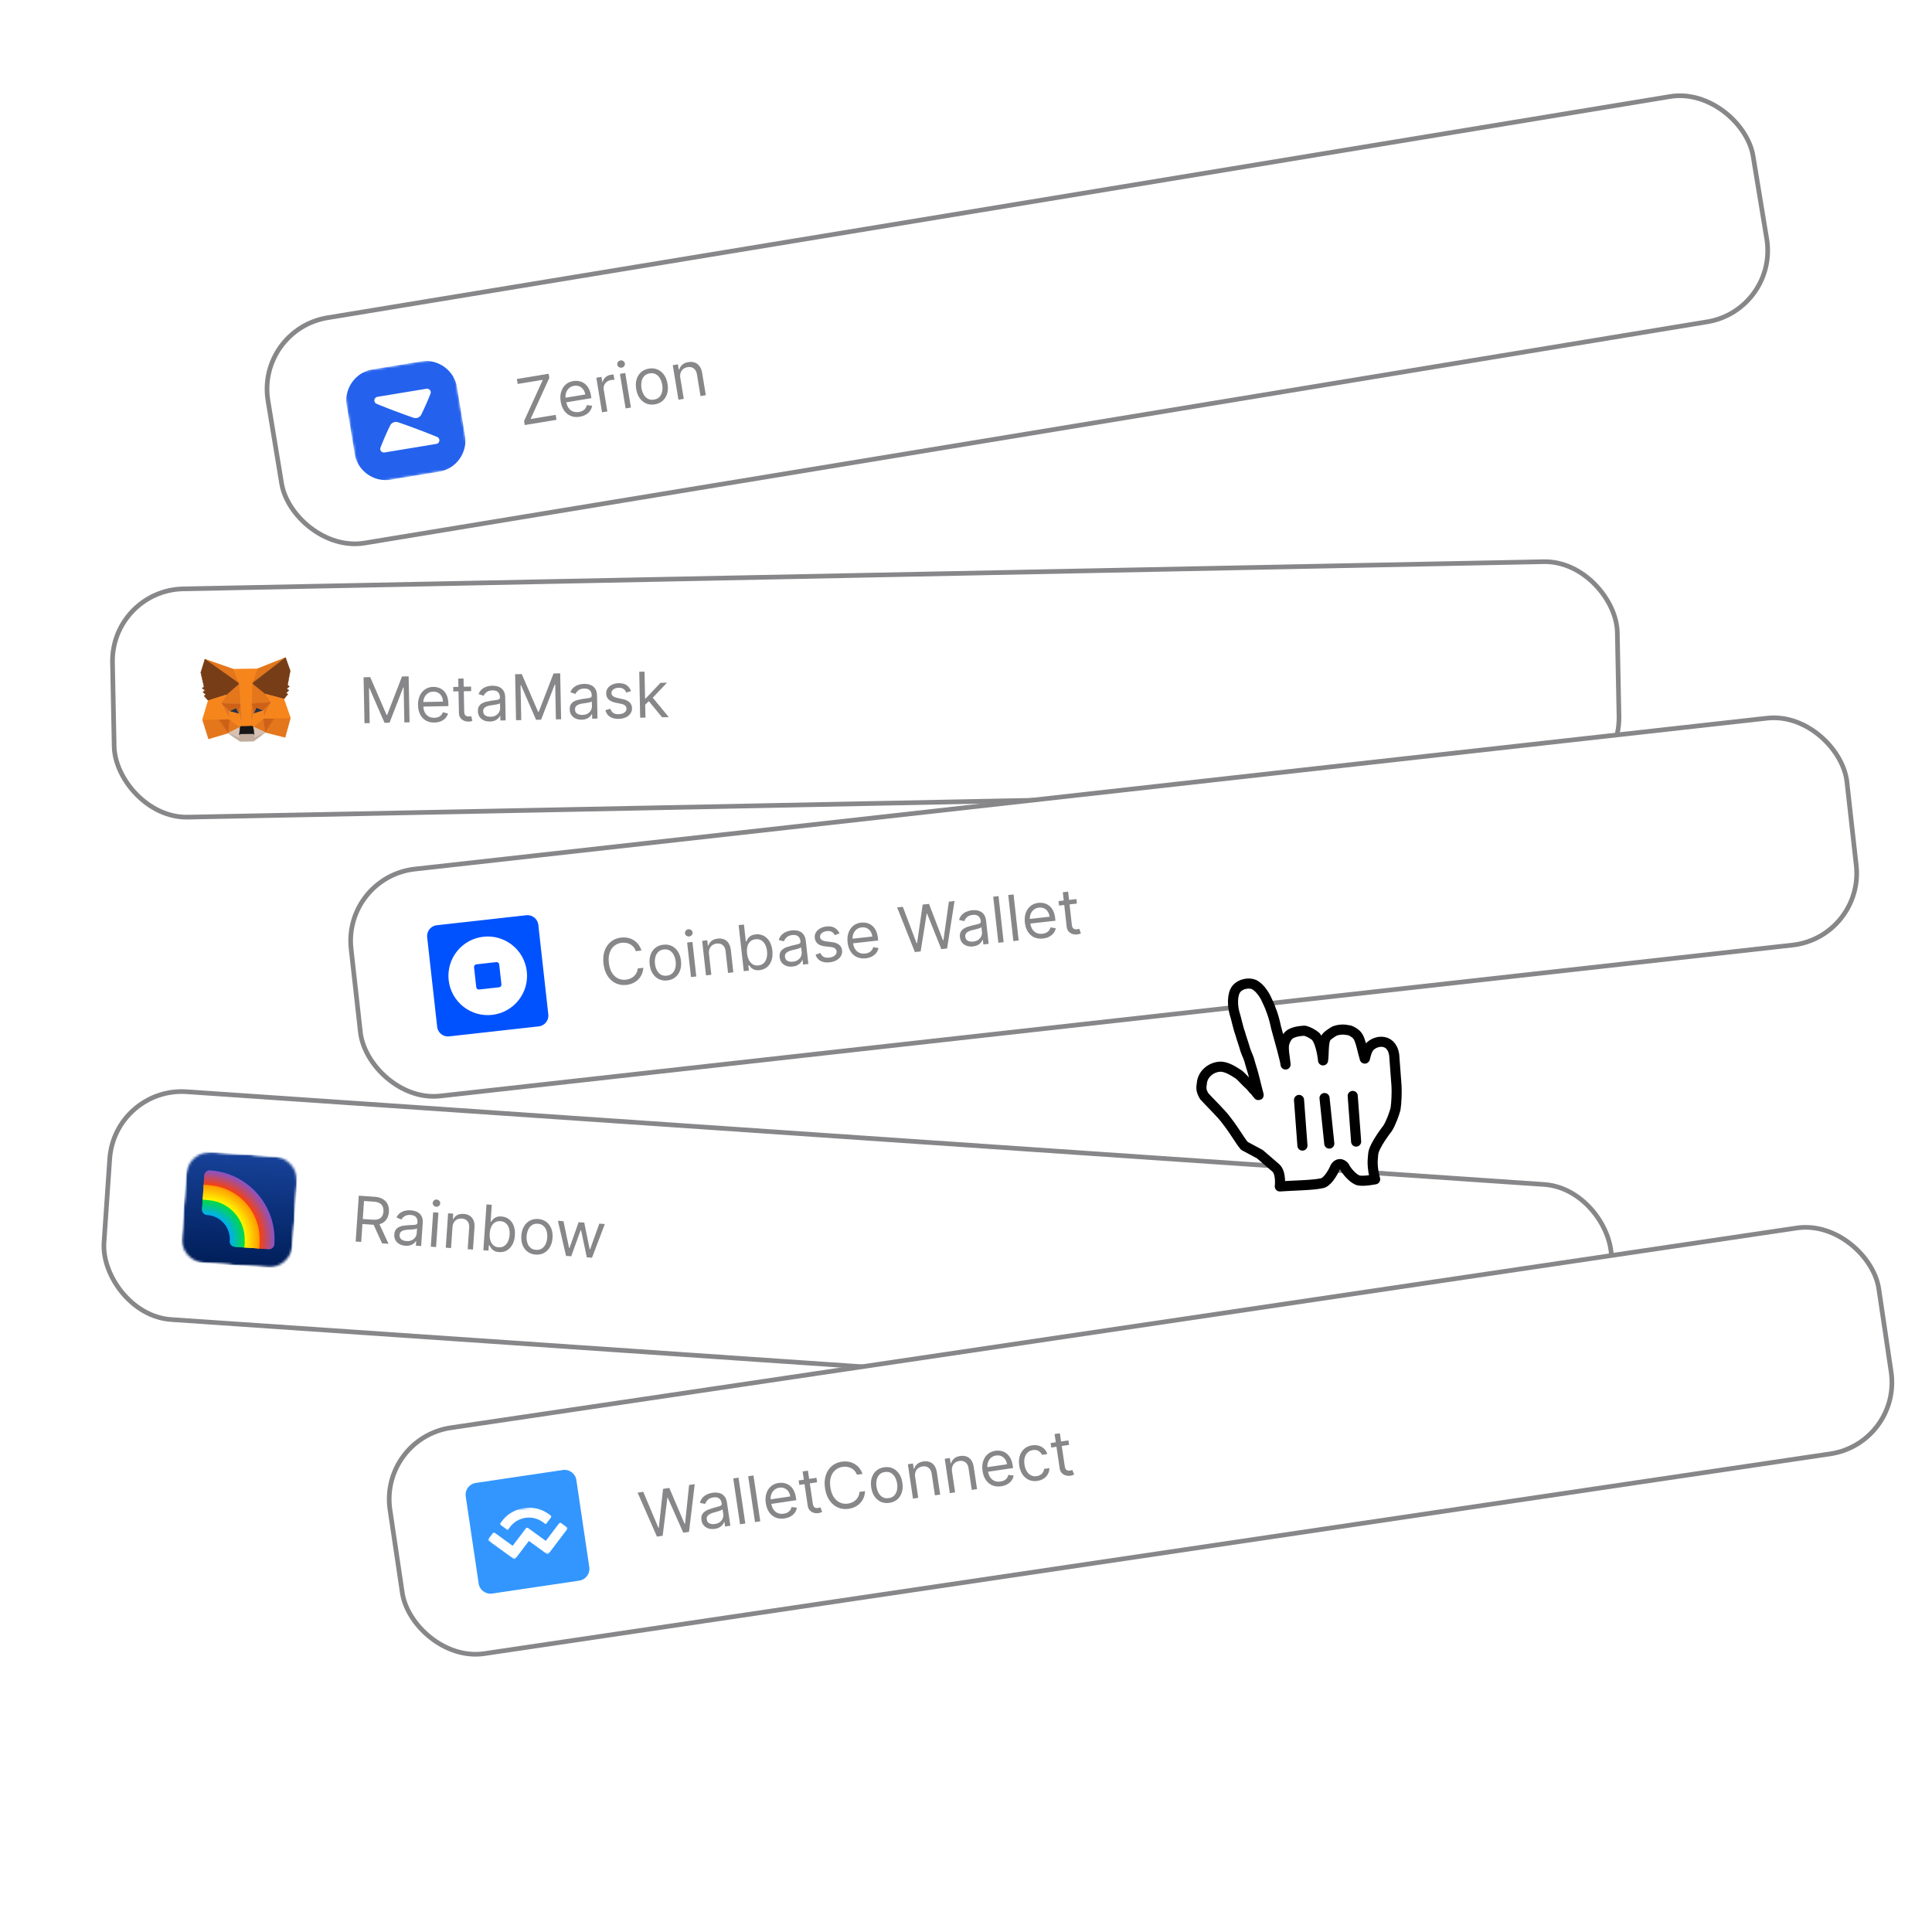 <svg xmlns="http://www.w3.org/2000/svg" xmlns:xlink="http://www.w3.org/1999/xlink" width="800" height="800" fill="none" xmlns:v="https://vecta.io/nano"><style><![CDATA[.B{fill:#fff}.C{stroke:#878789}.D{stroke-width:1.93}.E{fill:#878789}.F{stroke:#000}.G{stroke-width:4.181}.H{stroke-linejoin:round}.I{stroke-linecap:round}.J{fill-rule:evenodd}]]></style><g transform="rotate(350.644 106.109 136.432)"><rect x="106.109" y="136.432" width="623.238" height="94.547" rx="29.908" class="B"/><rect x="106.109" y="136.432" width="623.238" height="94.547" rx="29.908" class="C D"/></g><mask id="A" maskUnits="userSpaceOnUse" x="141" y="147" width="54" height="54"><path d="M187.136 147.526l-45.692 7.529 7.529 45.692 45.692-7.528-7.529-45.693z" class="B"/></mask><g mask="url(#A)"><path d="M181.745 195.348l-19.852 3.27c-7.134 1.176-13.873-3.654-15.049-10.791l-3.271-19.852c-1.176-7.134 3.654-13.873 10.791-15.049l19.852-3.271c7.134-1.176 13.873 3.655 15.049 10.791l3.271 19.852a13.1 13.1 0 0 1-10.791 15.05z" fill="#2461ed"/><path d="M171.243 172.987c-4.878-1.683-10.846-3.924-15.37-5.806a1.52 1.52 0 0 1 .419-2.866l20.296-3.344c1.133-.187 2.098.951 1.688 2-.976 2.58-2.474 5.899-3.747 8.544-.683 1.42-2.102 1.878-3.286 1.472zm-6.404 1.862c4.712 1.595 11.36 4.106 16.11 6.051 1.469.603 1.263 2.663-.294 2.92l-10.803 1.781-10.597 1.747c-1.244.205-2.094-.981-1.714-1.968 1.284-3.337 2.784-6.739 4.075-9.307.573-1.145 2.045-1.623 3.223-1.224z" class="B J"/></g><path d="M217.285 176.003l-.276-1.677 7.756-17.05-10.398 1.714-.338-2.05 13.156-2.168.277 1.677-7.757 17.05 10.398-1.713.338 2.05-13.156 2.167zm22.783-3.447c-1.379.227-2.618.118-3.719-.326-1.095-.451-2.003-1.182-2.725-2.192-.716-1.018-1.195-2.259-1.436-3.725s-.188-2.802.162-4.008c.355-1.214.963-2.213 1.822-2.999.865-.794 1.943-1.297 3.235-1.51a6.92 6.92 0 0 1 2.27.009c.767.129 1.495.424 2.184.885.687.454 1.283 1.109 1.788 1.964s.866 1.949 1.086 3.285l.154.932-11.032 1.817-.313-1.9 8.796-1.45c-.133-.807-.414-1.501-.841-2.081a3.69 3.69 0 0 0-1.608-1.276c-.644-.271-1.364-.34-2.159-.209-.875.144-1.597.486-2.166 1.027-.563.533-.958 1.172-1.186 1.918s-.277 1.513-.147 2.302l.209 1.267c.178 1.081.515 1.966 1.012 2.656.501.683 1.12 1.165 1.855 1.446.734.275 1.546.339 2.434.192.578-.095 1.086-.262 1.525-.5.445-.245.811-.561 1.098-.946.286-.392.482-.852.586-1.379l2.223.246a4.77 4.77 0 0 1-.814 2.086c-.439.628-1.022 1.158-1.748 1.59-.727.426-1.576.719-2.545.879zm9.222-1.826l-2.358-14.312 2.124-.35.357 2.162.149-.024c.144-.752.521-1.404 1.132-1.958s1.344-.901 2.201-1.042l.608-.09.554-.063.368 2.236c-.077-.006-.253-.006-.526.001-.268-.001-.548.023-.84.071-.696.115-1.293.363-1.791.745-.493.375-.857.843-1.089 1.405-.228.554-.289 1.154-.182 1.8l1.492 9.057-2.199.362zm9.762-1.609l-2.358-14.311 2.199-.362 2.358 14.311-2.199.362zm-1.633-16.88c-.428.07-.822-.015-1.181-.256-.352-.242-.562-.567-.63-.977s.027-.786.283-1.128c.263-.344.608-.55 1.037-.621a1.55 1.55 0 0 1 1.172.257c.358.241.571.566.639.976a1.41 1.41 0 0 1-.292 1.129c-.257.343-.599.549-1.028.62zm13.723 15.195c-1.292.213-2.477.092-3.553-.362-1.07-.456-1.97-1.191-2.699-2.207-.722-1.016-1.205-2.264-1.449-3.742-.246-1.491-.19-2.837.167-4.038.364-1.202.979-2.19 1.847-2.964.874-.776 1.957-1.27 3.249-1.483s2.473-.092 3.543.363c1.077.455 1.977 1.193 2.701 2.216.729 1.022 1.217 2.278 1.463 3.769.243 1.478.183 2.815-.182 4.011-.358 1.195-.974 2.18-1.848 2.955-.867.775-1.947 1.269-3.239 1.482zm-.326-1.976c.982-.161 1.748-.546 2.298-1.153s.911-1.347 1.08-2.217.175-1.783.018-2.74-.457-1.823-.897-2.599-1.02-1.366-1.737-1.771-1.567-.527-2.549-.365-1.747.549-2.296 1.163-.909 1.359-1.077 2.235a7.78 7.78 0 0 0-.016 2.75 7.7 7.7 0 0 0 .895 2.589c.44.77 1.018 1.354 1.734 1.753s1.566.517 2.547.355zm10.898-8.916l1.419 8.61-2.199.362-2.358-14.311 2.124-.35.369 2.236.186-.031a4.14 4.14 0 0 1 1.24-2.003c.609-.56 1.454-.929 2.535-1.107.969-.16 1.85-.101 2.642.177.791.272 1.455.775 1.99 1.509s.903 1.702 1.104 2.919l1.498 9.094-2.199.362-1.474-8.944c-.185-1.124-.621-1.952-1.309-2.483-.688-.538-1.541-.722-2.56-.555-.702.116-1.304.372-1.807.767-.496.394-.855.91-1.075 1.546s-.263 1.37-.126 2.202z" class="E"/><g transform="rotate(358.856 45.984 244.432)"><rect x="45.984" y="244.432" width="623.238" height="94.547" rx="29.908" class="B"/><rect x="45.984" y="244.432" width="623.238" height="94.547" rx="29.908" class="C D"/></g><g stroke-width=".145"><g class="H"><path d="M118.232 272.274l-14.245 11.028 2.547-6.39 11.698-4.638z" fill="#e2761b" stroke="#e2761b"/><g fill="#e4761b" stroke="#e4761b"><path d="M84.852 272.94l14.56 10.555-2.672-6.387-11.888-4.168zm28.675 24.331l-3.733 5.977 8.285 2.103 2.208-8.084-6.76.004zm-29.701.724l2.515 7.99 8.195-2.432-3.969-5.823-6.74.265z"/><path d="M93.753 287.693l-2.227 3.519 8.189.2-.466-8.787-5.496 5.068zm16.174-.323l-5.768-4.944-.011 8.897 8.159-.526-2.38-3.427zm-15.392 16.183l4.864-2.496-4.31-3.229-.554 5.725zm10.285-2.605l4.974 2.3-.797-5.698-4.177 3.398z"/></g><path d="M109.794 303.248l-4.974-2.3.457 3.204-.017 1.353 4.534-2.257zm-15.258.305l4.621 2.073-.056-1.35.299-3.219-4.864 2.496z" fill="#d7c1b3" stroke="#d7c1b3"/><path d="M99.029 295.627l-4.122-1.124 2.865-1.381 1.257 2.505zm5.944-.119l1.156-2.553 2.933 1.265-4.089 1.288z" fill="#233447" stroke="#233447"/><path d="M94.535 303.553l.58-5.914-4.546.221 3.966 5.693zm14.444-6.191l.815 5.886 3.736-5.846-4.551-.04zm3.328-6.565l-8.159.526.839 4.185 1.156-2.553 2.933 1.265 3.231-3.423zm-17.4 3.706l2.88-1.381 1.242 2.505.686-4.215-8.189-.2 3.38 3.291z" fill="#cd6116" stroke="#cd6116"/><path d="M91.526 291.212l3.563 6.616-.183-3.325-3.38-3.291zm17.55 3.008l-.079 3.33 3.31-6.753-3.231 3.423zm-9.361-2.808l-.686 4.215 1.058 4.936.088-6.529-.46-2.622zm4.433-.089l-.341 2.624.305 6.536.875-4.975-.839-4.185z" fill="#e4751f" stroke="#e4751f"/></g><path d="M104.988 295.507l-.875 4.975.707.466 4.177-3.398.079-3.331-4.088 1.288zm-10.081-1.005l.183 3.326 4.31 3.228.688-.493-1.059-4.936-4.122-1.125z" fill="#f6851b" stroke="#f6851b"/><g class="H"><path d="M105.26 305.504l.017-1.352-.37-.312-5.479.109-.328.326.056 1.351-4.621-2.074 1.625 1.276 3.286 2.188 5.566-.111 3.21-2.318 1.572-1.339-4.534 2.256z" fill="#c0ad9e" stroke="#c0ad9e"/><path d="M104.819 300.948l-.707-.465-4.025.08-.688.494-.299 3.218.328-.326 5.479-.109.37.312-.457-3.204z" fill="#161616" stroke="#161616"/><path d="M119.071 283.698l1.117-5.954-1.956-5.47-13.772 10.655 5.468 4.441 7.644 2.072 1.647-1.996-.737-.509 1.141-1.084-.915-.679 1.145-.91-.782-.566zm-35.94-5.213l1.354 5.904-.773.597 1.18.863-.873.716 1.184 1.037-.716.538 1.71 1.928 7.556-2.375 5.286-4.656-14.187-10.097-1.721 5.545z" fill="#763d16" stroke="#763d16"/></g><path d="M117.573 289.441l-7.645-2.071 2.38 3.427-3.311 6.753 4.533-.148 6.758-.135-2.715-7.826zm-23.819-1.748l-7.556 2.375-2.371 7.927 6.743-.135 4.521-.032-3.563-6.616 2.227-3.519zm10.394 3.63l.312-8.394 2.09-6.017-9.809.196 2.299 5.929.676 8.375.227 2.641.145 6.51 4.025-.08-.101-6.511.136-2.649z" fill="#f6851b" stroke="#f6851b"/></g><path d="M150.551 280.437l2.75-.055 6.783 15.666.223-.004 6.151-15.924 2.75-.055.38 19.028-2.156.043-.288-14.457-.186.004-5.658 14.576-2.081.041-6.235-14.338-.186.003.289 14.458-2.156.043-.38-19.029zm29.349 18.747c-1.375.028-2.567-.252-3.576-.839-1.004-.593-1.786-1.433-2.347-2.519-.554-1.092-.846-2.368-.876-3.83s.212-2.756.722-3.881c.517-1.132 1.249-2.021 2.196-2.665.954-.651 2.075-.99 3.364-1.016.743-.014 1.479.095 2.209.328s1.397.623 2.003 1.168 1.094 1.261 1.465 2.165.571 2.021.597 3.353l.019.929-11.001.219-.038-1.895 8.771-.175c-.016-.805-.191-1.521-.526-2.146-.329-.626-.791-1.115-1.387-1.469-.589-.354-1.28-.523-2.073-.507-.873.018-1.625.249-2.254.696-.623.44-1.099 1.007-1.425 1.701s-.483 1.435-.467 2.222l.025 1.263c.021 1.078.226 1.988.612 2.73.393.736.928 1.292 1.604 1.669.677.371 1.458.547 2.344.53.576-.012 1.095-.103 1.556-.273a3.35 3.35 0 0 0 1.202-.768c.334-.341.589-.761.765-1.261l2.13.553a4.69 4.69 0 0 1-1.086 1.918 5.49 5.49 0 0 1-1.926 1.302c-.768.313-1.635.479-2.602.498zm15.161-14.877l.037 1.858-7.396.148-.037-1.858 7.396-.148zm-5.309-3.314l2.193-.044.271 13.602c.013.62.112 1.082.298 1.388.192.3.431.5.718.6.293.093.601.136.923.13a3.91 3.91 0 0 0 .594-.049l.37-.082.485 1.961c-.147.059-.354.118-.619.18a4.59 4.59 0 0 1-1.011.113 4.43 4.43 0 0 1-1.829-.363 3.62 3.62 0 0 1-1.492-1.188c-.395-.538-.601-1.221-.617-2.051l-.284-14.197zm13.098 17.77c-.904.018-1.728-.136-2.472-.462-.744-.332-1.339-.819-1.786-1.461s-.679-1.436-.698-2.365c-.016-.818.132-1.484.444-1.998.311-.521.734-.932 1.267-1.234s1.123-.53 1.771-.686l1.972-.392 2.104-.293c.544-.073.938-.183 1.183-.331.251-.147.373-.398.366-.751l-.001-.074c-.019-.917-.284-1.624-.796-2.122-.505-.498-1.263-.737-2.273-.717-1.046.021-1.863.267-2.448.737s-.994.968-1.225 1.493l-2.096-.702c.354-.874.836-1.559 1.446-2.055a5.57 5.57 0 0 1 2.024-1.063c.739-.213 1.468-.326 2.186-.341a8.67 8.67 0 0 1 1.583.136c.603.093 1.187.302 1.751.625.57.323 1.048.819 1.433 1.486s.589 1.569.612 2.702l.188 9.403-2.193.044-.039-1.933-.111.002c-.143.313-.384.649-.724 1.009s-.795.67-1.366.929-1.272.398-2.102.414zm.295-1.976c.868-.018 1.595-.203 2.183-.555.594-.353 1.037-.802 1.33-1.347a3.36 3.36 0 0 0 .431-1.709l-.04-2.007c-.091.113-.293.22-.607.319-.308.093-.666.177-1.074.254l-1.176.19-.918.13a8.34 8.34 0 0 0-1.591.395c-.486.17-.877.423-1.174.757-.291.328-.431.771-.42 1.329.015.761.309 1.332.88 1.711.578.373 1.303.55 2.176.533zm10.159-17.603l2.75-.055 6.782 15.666.223-.005 6.152-15.924 2.75-.055.38 19.028-2.156.043-.289-14.457-.185.004-5.658 14.576-2.081.042-6.235-14.339-.186.004.289 14.457-2.156.043-.38-19.028zm27.566 18.82c-.904.018-1.729-.136-2.472-.462-.745-.332-1.34-.819-1.786-1.461-.447-.648-.68-1.436-.698-2.366-.017-.817.131-1.483.443-1.998s.734-.931 1.267-1.233a6.79 6.79 0 0 1 1.771-.686l1.972-.393 2.104-.293c.544-.073.939-.183 1.184-.33.251-.148.373-.398.366-.751l-.002-.074c-.018-.917-.283-1.624-.795-2.122-.506-.498-1.263-.737-2.273-.717-1.047.021-1.863.266-2.448.737s-.994.968-1.225 1.493l-2.097-.702c.355-.875.837-1.56 1.447-2.055.615-.502 1.29-.856 2.023-1.063.74-.213 1.468-.327 2.187-.341.458-.009.986.036 1.583.135.603.094 1.186.302 1.75.625.571.324 1.049.819 1.434 1.487s.589 1.568.611 2.702l.188 9.402-2.193.044-.038-1.932-.112.002c-.142.313-.383.649-.723 1.009s-.795.67-1.366.929-1.272.397-2.102.414zm.295-1.977c.867-.017 1.595-.202 2.183-.555.594-.352 1.037-.801 1.33-1.346a3.36 3.36 0 0 0 .43-1.71l-.04-2.007c-.09.114-.293.22-.607.319-.308.093-.666.178-1.073.254l-1.177.191-.917.13c-.569.086-1.099.217-1.591.394-.486.171-.878.423-1.175.758-.291.328-.43.771-.419 1.328.015.762.308 1.332.88 1.711.577.373 1.303.551 2.176.533zm20.129-9.846l-1.959.597c-.13-.326-.319-.641-.567-.946-.242-.311-.569-.565-.982-.761s-.938-.288-1.576-.275c-.873.017-1.597.233-2.171.647-.569.408-.847.919-.834 1.532.011.545.217.972.62 1.28s1.028.559 1.874.752l2.129.478c1.282.285 2.242.739 2.881 1.365.638.619.967 1.427.987 2.425.016.817-.204 1.553-.662 2.207-.452.653-1.092 1.174-1.921 1.562s-1.798.594-2.906.616c-1.456.029-2.667-.263-3.634-.875s-1.588-1.524-1.867-2.733l2.071-.562c.214.764.6 1.333 1.159 1.706.565.373 1.297.55 2.195.532 1.022-.02 1.829-.253 2.421-.699.598-.452.891-.984.879-1.597-.01-.496-.191-.908-.545-1.235-.354-.334-.891-.577-1.613-.73l-2.39-.51c-1.313-.284-2.283-.745-2.909-1.383-.62-.644-.94-1.459-.96-2.444-.016-.805.196-1.522.636-2.15.446-.629 1.059-1.127 1.838-1.496.786-.369 1.681-.564 2.684-.584 1.412-.028 2.527.26 3.345.863.824.603 1.416 1.409 1.777 2.418zm5.722 5.761l-.091-2.713.446-.009 6.117-6.48 2.713-.054-6.519 6.86-.185.004-2.481 2.392zm-1.94 5.243l-.38-19.028 2.193-.044.38 19.029-2.193.043zm9.068-.181l-5.715-6.95 1.53-1.555 6.973 8.45-2.788.055z" class="E"/><g transform="rotate(353.633 142.066 363.178)"><rect x="142.066" y="363.178" width="623.238" height="94.547" rx="29.908" class="B"/><rect x="142.066" y="363.178" width="623.238" height="94.547" rx="29.908" class="C D"/></g><path d="M217.911 378.985l-37.035 4.132c-2.482.277-4.27 2.514-3.993 4.996l4.133 37.034c.277 2.482 2.513 4.27 4.996 3.993l37.034-4.132c2.482-.277 4.27-2.514 3.993-4.996l-4.133-37.034a4.52 4.52 0 0 0-4.995-3.993z" fill="#0052ff"/><path d="M185.781 405.867c.997 8.936 9.049 15.372 17.985 14.375s15.372-9.049 14.375-17.985-9.049-15.372-17.985-14.375-15.372 9.05-14.375 17.985zm11.463-6.557c-.595.066-1.024.603-.958 1.199l.923 8.27c.066.595.603 1.025 1.199.958l8.27-.923c.595-.066 1.024-.603.958-1.199l-.923-8.27c-.066-.595-.603-1.024-1.199-.958l-8.27.923z" class="B J"/><path d="M265.584 393.598l-2.309.258c-.211-.649-.515-1.206-.912-1.671s-.848-.841-1.371-1.129a5.23 5.23 0 0 0-1.679-.604c-.603-.109-1.221-.128-1.854-.057-1.154.129-2.168.537-3.04 1.225-.866.687-1.511 1.63-1.937 2.827-.42 1.197-.537 2.621-.353 4.272s.613 3.014 1.286 4.089c.679 1.074 1.517 1.851 2.513 2.33 1.002.479 2.08.654 3.235.525.633-.07 1.232-.225 1.796-.464s1.066-.555 1.505-.95c.446-.402.808-.873 1.087-1.413.285-.547.458-1.157.522-1.83l2.309-.258c-.065.994-.285 1.901-.658 2.722s-.872 1.54-1.494 2.156a7.53 7.53 0 0 1-2.164 1.476c-.813.374-1.7.614-2.662.721-1.626.182-3.117-.054-4.472-.707s-2.477-1.672-3.366-3.056-1.447-3.081-1.671-5.092-.056-3.789.507-5.335 1.433-2.787 2.611-3.722 2.579-1.495 4.205-1.676c.962-.108 1.881-.069 2.756.116.882.185 1.694.509 2.437.973.742.457 1.386 1.045 1.931 1.764.545.712.959 1.549 1.242 2.51zm10.738 12.375c-1.291.144-2.458-.036-3.501-.542-1.037-.507-1.89-1.282-2.559-2.326-.663-1.044-1.077-2.305-1.242-3.782-.167-1.49-.042-2.82.374-3.992.423-1.172 1.084-2.119 1.983-2.841.906-.724 2.005-1.157 3.296-1.301s2.455.037 3.491.543c1.044.506 1.897 1.284 2.561 2.335.67 1.05 1.088 2.32 1.255 3.81.164 1.477.035 2.798-.388 3.964-.416 1.165-1.078 2.109-1.984 2.833-.899.722-1.995 1.155-3.286 1.299zm-.22-1.973c.981-.11 1.76-.451 2.337-1.025s.972-1.286 1.184-2.14.266-1.757.159-2.713-.358-1.83-.754-2.621-.939-1.407-1.629-1.845-1.525-.603-2.506-.493-1.759.453-2.336 1.033-.97 1.299-1.182 2.159-.265 1.767-.158 2.723.358 1.826.753 2.611.938 1.394 1.627 1.827 1.524.593 2.505.484zm10.021.578l-1.596-14.3 2.198-.245 1.595 14.3-2.197.245zm-.744-16.808c-.429.047-.814-.057-1.157-.314-.337-.258-.528-.592-.574-1.002s.068-.777.339-1.102a1.57 1.57 0 0 1 1.059-.562c.429-.047.811.058 1.148.315.343.257.537.591.583 1s-.071.778-.349 1.104c-.271.326-.621.513-1.049.561zm8.203 7.266l.96 8.603-2.197.245-1.596-14.301 2.123-.236.249 2.234.186-.021c.254-.763.698-1.404 1.332-1.92.633-.523 1.489-.845 2.569-.966.968-.108 1.838-.004 2.608.312.77.31 1.401.843 1.894 1.599.492.749.806 1.732.942 2.949l1.014 9.087-2.197.245-.998-8.938c-.125-1.123-.514-1.966-1.168-2.528-.654-.568-1.49-.795-2.508-.681-.701.078-1.311.3-1.83.666-.512.365-.894.857-1.145 1.475s-.331 1.344-.238 2.176zm14.397 7.103l-2.128-19.067 2.197-.245.786 7.039.186-.021.564-1.025c.249-.423.626-.817 1.132-1.182.511-.371 1.233-.609 2.164-.712 1.204-.135 2.299.048 3.284.547s1.798 1.273 2.437 2.321 1.041 2.322 1.209 3.824c.169 1.514.058 2.856-.334 4.024s-1.01 2.099-1.854 2.809c-.845.704-1.864 1.122-3.056 1.255-.918.103-1.671.033-2.257-.21-.587-.249-1.051-.552-1.393-.91l-.799-.91-.261.029.246 2.198-2.123.236zm1.362-7.391c.12 1.08.385 2.015.794 2.805.408.784.942 1.375 1.602 1.773.659.391 1.43.538 2.311.44.919-.103 1.658-.431 2.219-.983.566-.56.958-1.27 1.176-2.13.224-.867.279-1.809.165-2.827-.112-1.006-.368-1.895-.768-2.667-.395-.779-.929-1.37-1.603-1.772-.667-.41-1.467-.562-2.398-.459-.894.1-1.619.411-2.177.931s-.948 1.193-1.168 2.035c-.221.835-.272 1.787-.153 2.854zm18.869 5.473c-.906.102-1.748.023-2.524-.236-.778-.266-1.42-.7-1.927-1.303-.508-.609-.814-1.38-.918-2.311-.091-.819-.004-1.501.262-2.046a3.44 3.44 0 0 1 1.159-1.355c.508-.352 1.079-.636 1.715-.851l1.944-.575 2.085-.487c.539-.123.925-.27 1.157-.44.239-.172.338-.434.299-.788l-.008-.074c-.103-.919-.434-1.605-.993-2.058s-1.336-.623-2.348-.511c-1.049.117-1.846.439-2.39.965s-.909 1.063-1.093 1.611l-2.169-.512c.276-.911.697-1.643 1.263-2.196.573-.56 1.217-.978 1.934-1.253a8.62 8.62 0 0 1 2.164-.543c.46-.051.994-.054 1.602-.009.614.039 1.219.194 1.815.467.602.272 1.127.726 1.575 1.361s.735 1.52.862 2.656l1.051 9.422-2.197.245-.216-1.936-.112.012c-.114.327-.325.687-.634 1.079s-.737.745-1.286 1.058-1.24.516-2.072.608zm.115-2.011c.869-.097 1.582-.349 2.14-.757.564-.409.968-.9 1.212-1.474.25-.574.342-1.16.275-1.755l-.224-2.011c-.081.122-.274.247-.58.375-.301.122-.652.24-1.054.354l-1.164.299-.909.215c-.563.138-1.083.318-1.561.541-.472.217-.842.506-1.11.869-.262.356-.361.813-.299 1.372.085.763.432 1.309 1.04 1.637.614.321 1.359.433 2.234.335zm19.304-11.731l-1.912.779c-.161-.315-.379-.614-.656-.897-.271-.291-.623-.515-1.056-.674s-.968-.203-1.607-.132c-.875.097-1.582.381-2.121.849-.533.462-.765 1-.696 1.614.061.547.308.956.74 1.228s1.083.467 1.95.584l2.181.284c1.314.168 2.319.536 3.018 1.106.697.563 1.102 1.344 1.213 2.343.091.82-.063 1.578-.462 2.276s-.989 1.28-1.785 1.745-1.75.761-2.861.885c-1.459.163-2.701-.019-3.728-.545s-1.735-1.384-2.125-2.572l2.027-.754c.285.747.725 1.283 1.32 1.606.602.322 1.352.433 2.252.333 1.025-.114 1.813-.422 2.367-.924.559-.509.804-1.07.736-1.685-.056-.496-.276-.893-.661-1.189-.385-.303-.948-.497-1.686-.585l-2.446-.292c-1.344-.165-2.36-.538-3.047-1.121-.682-.59-1.078-1.379-1.188-2.366-.09-.807.057-1.546.441-2.217.39-.672.959-1.229 1.708-1.671.755-.442 1.635-.719 2.641-.831 1.415-.158 2.561.028 3.437.559.882.53 1.551 1.285 2.006 2.264zm10.835 10.329c-1.378.154-2.6-.018-3.667-.515-1.062-.503-1.924-1.274-2.587-2.313-.657-1.045-1.067-2.3-1.231-3.765s-.04-2.785.369-3.962c.415-1.184 1.068-2.143 1.96-2.877.898-.741 1.992-1.184 3.283-1.328a6.83 6.83 0 0 1 2.248.126 5.51 5.51 0 0 1 2.118.989c.658.486 1.214 1.166 1.67 2.039s.758 1.976.907 3.311l.104.931-11.024 1.23-.212-1.899 8.789-.981c-.09-.807-.332-1.509-.725-2.106-.387-.598-.896-1.047-1.527-1.347-.624-.301-1.333-.408-2.128-.319-.875.098-1.608.399-2.199.905a4.31 4.31 0 0 0-1.274 1.839c-.265.727-.353 1.485-.265 2.273l.141 1.266c.121 1.08.409 1.975.865 2.684.462.703 1.05 1.212 1.764 1.529.713.31 1.513.415 2.401.316.577-.064 1.09-.203 1.537-.416.453-.221.832-.514 1.137-.881.304-.374.521-.819.652-1.336l2.189.359a4.73 4.73 0 0 1-.915 2.025c-.467.599-1.072 1.093-1.814 1.484-.742.385-1.598.631-2.566.739zm20.366-2.574l-7.342-18.486 2.347-.262 5.717 15.085.186-.02 2.327-15.983 2.607-.291 5.792 15.077.186-.021 2.252-15.974 2.346-.262-3.086 19.649-2.384.266-5.903-14.725-.149.017-2.513 15.664-2.383.266zm24.039-2.343c-.906.101-1.748.022-2.525-.237-.777-.265-1.419-.699-1.926-1.302-.508-.61-.814-1.38-.918-2.311-.092-.819-.004-1.502.262-2.047a3.43 3.43 0 0 1 1.159-1.354c.507-.352 1.079-.636 1.715-.852l1.943-.575 2.086-.487c.539-.123.925-.27 1.157-.44.239-.171.338-.434.299-.787l-.009-.075c-.102-.918-.433-1.604-.993-2.057-.553-.454-1.336-.624-2.347-.511-1.049.117-1.846.438-2.391.964s-.908 1.063-1.092 1.611l-2.169-.512c.275-.91.697-1.642 1.263-2.196.572-.56 1.217-.977 1.934-1.252.723-.282 1.444-.463 2.164-.543.459-.052.993-.055 1.602-.009.613.038 1.218.194 1.814.466.603.273 1.128.726 1.576 1.361s.735 1.521.861 2.656l1.052 9.422-2.197.246-.217-1.937-.111.012c-.115.327-.326.687-.634 1.08s-.737.745-1.286 1.058-1.241.515-2.072.608zm.115-2.011c.869-.097 1.582-.35 2.14-.758.564-.408.968-.899 1.212-1.473.25-.575.341-1.16.275-1.756l-.224-2.011c-.081.122-.274.247-.581.376-.3.121-.652.239-1.054.353l-1.163.3-.91.214a8.42 8.42 0 0 0-1.56.542c-.473.216-.843.506-1.11.868-.262.356-.362.814-.299 1.372.085.764.432 1.31 1.04 1.638.614.321 1.359.432 2.234.335zm10.482-18.816l2.127 19.068-2.197.245-2.127-19.067 2.197-.246zm6.221-.694l2.128 19.068-2.197.245-2.128-19.068 2.197-.245zm12.181 18.247c-1.378.154-2.6-.017-3.667-.514-1.062-.504-1.924-1.275-2.587-2.313-.657-1.045-1.067-2.3-1.23-3.765s-.041-2.786.368-3.963c.415-1.183 1.068-2.142 1.96-2.877.898-.741 1.992-1.183 3.283-1.327a6.83 6.83 0 0 1 2.248.126c.754.167 1.46.497 2.118.989.658.486 1.214 1.165 1.67 2.038s.758 1.977.907 3.311l.104.931-11.024 1.23-.212-1.899 8.789-.981c-.09-.807-.331-1.509-.725-2.106a3.68 3.68 0 0 0-1.526-1.347c-.625-.301-1.334-.407-2.129-.319-.875.098-1.608.4-2.199.906a4.31 4.31 0 0 0-1.274 1.839c-.265.727-.353 1.484-.265 2.273l.141 1.266c.121 1.08.409 1.974.865 2.684.462.702 1.05 1.212 1.764 1.528.713.31 1.514.416 2.401.317.577-.065 1.09-.204 1.537-.417.453-.22.832-.514 1.137-.881.304-.373.521-.818.652-1.336l2.189.359a4.73 4.73 0 0 1-.915 2.025c-.467.599-1.071 1.094-1.813 1.485-.743.384-1.598.63-2.567.738zm13.854-16.326l.208 1.862-7.411.827-.208-1.862 7.411-.827zm-5.633-2.84l2.197-.245 1.521 13.63c.069.621.211 1.076.426 1.366.22.284.479.462.776.536a2.85 2.85 0 0 0 .938.046c.242-.027.44-.061.592-.104l.364-.116.667 1.924c-.142.073-.344.152-.605.237-.26.092-.595.161-1.004.207-.621.069-1.244.003-1.87-.197-.619-.201-1.155-.553-1.607-1.055-.446-.504-.715-1.171-.808-2.003l-1.587-14.226z" class="E"/><g transform="rotate(3.908 47.472 450.028)"><rect x="47.472" y="450.028" width="623.238" height="94.547" rx="29.908" class="B"/><rect x="47.472" y="450.028" width="623.238" height="94.547" rx="29.908" class="C D"/></g><mask id="B" maskUnits="userSpaceOnUse" x="74" y="476" width="50" height="50"><path d="M123.793 479.418l-46.201-3.157-3.156 46.201 46.201 3.157 3.157-46.201z" class="B"/></mask><g mask="url(#B)"><mask id="C" maskUnits="userSpaceOnUse" x="74" y="476" width="50" height="50"><path d="M123.793 479.418l-46.201-3.157-3.156 46.201 46.201 3.157 3.157-46.201z" class="B"/></mask><g mask="url(#C)"><mask id="D" maskUnits="userSpaceOnUse" x="75" y="477" width="48" height="48" mask-type="alpha"><path d="M107.685 478.317l-13.986-.955c-4.638-.317-6.957-.475-9.507.143-2.794.806-5.087 2.806-6.265 5.465-.96 2.442-1.118 4.761-1.435 9.399l-.956 13.986c-.317 4.638-.475 6.957.143 9.507.806 2.794 2.806 5.087 5.464 6.265 2.442.961 4.761 1.119 9.4 1.436l13.986.955c4.638.317 6.957.476 9.507-.143 2.794-.806 5.087-2.806 6.266-5.464.96-2.443 1.118-4.761 1.435-9.4l.955-13.985c.317-4.638.476-6.958-.143-9.508-.806-2.794-2.806-5.087-5.464-6.265-2.443-.96-4.762-1.119-9.4-1.436z" fill="#000"/></mask><g mask="url(#D)"><path d="M123.793 479.418l-46.201-3.157-3.156 46.201 46.201 3.157 3.157-46.201z" fill="url(#L)"/></g><path d="M84.292 491.418l2.31.158c11.907.813 20.901 11.126 20.088 23.033l-.158 2.31 4.62.316c1.276.087 2.381-.877 2.468-2.153 1.075-15.734-10.809-29.362-26.544-30.437-1.276-.087-2.381.877-2.468 2.153l-.316 4.62z" fill="url(#M)"/><path d="M107.459 514.662l6.161.421c-.088 1.276-1.192 2.239-2.468 2.152l-3.85-.263.157-2.31z" fill="url(#N)"/><path d="M87.076 484.645l-.421 6.161-2.31-.158.263-3.85c.087-1.276 1.192-2.24 2.468-2.153z" fill="url(#O)"/><path d="M84.345 490.648l2.31.158c12.333.842 21.647 11.523 20.805 23.856l-.158 2.31-6.93-.474.158-2.31a15.44 15.44 0 0 0-14.349-16.452l-2.31-.158.473-6.93z" fill="url(#P)"/><path d="M101.3 514.241l6.16.421-.158 2.31-6.16-.421.158-2.31z" fill="url(#Q)"/><path d="M83.924 496.808l.421-6.16 2.31.158-.421 6.16-2.31-.158z" fill="url(#R)"/><path d="M83.661 500.658c-.087 1.276.876 2.38 2.152 2.468 5.528.377 9.704 5.165 9.326 10.694-.087 1.275.876 2.38 2.152 2.468l3.85.263.157-2.31c.611-8.931-6.135-16.665-15.065-17.276l-2.31-.157-.263 3.85z" fill="url(#S)"/><path d="M95.14 513.82l6.16.421-.158 2.31-3.85-.263c-1.276-.087-2.239-1.192-2.152-2.468z" fill="url(#T)"/><path d="M85.813 503.126c-1.276-.088-2.239-1.192-2.152-2.468l.263-3.85 2.31.157-.421 6.161z" fill="url(#U)"/></g></g><path d="M147.268 514.099l1.297-18.988 6.416.438c1.483.101 2.684.438 3.601 1.01.917.565 1.575 1.303 1.972 2.212s.558 1.923.482 3.041-.373 2.095-.89 2.93-1.264 1.466-2.244 1.896c-.979.423-2.204.585-3.675.484l-5.192-.354.142-2.077 5.118.349c1.014.07 1.84-.023 2.478-.277.645-.254 1.125-.644 1.44-1.169.322-.531.509-1.176.561-1.936s-.045-1.435-.291-2.023-.669-1.058-1.273-1.409c-.602-.358-1.417-.572-2.443-.642l-4.042-.277-1.158 16.949-2.299-.157zm9.52-7.92l4.09 8.849-2.67-.182-4.016-8.844 2.596.177zm11.051 9.66c-.902-.061-1.71-.287-2.422-.677-.712-.397-1.262-.934-1.65-1.613-.388-.685-.551-1.491-.487-2.418.056-.816.261-1.466.617-1.951.357-.491.814-.863 1.372-1.117s1.165-.43 1.824-.527l1.999-.218 2.122-.106c.548-.025.95-.1 1.207-.225.263-.125.407-.364.431-.716l.005-.074c.063-.915-.139-1.643-.605-2.184-.46-.541-1.194-.845-2.201-.914-1.045-.071-1.879.101-2.504.518s-1.075.877-1.352 1.379l-2.026-.883c.43-.84.971-1.48 1.622-1.92a5.55 5.55 0 0 1 2.109-.88c.755-.148 1.491-.197 2.208-.148a8.74 8.74 0 0 1 1.565.275 5.06 5.06 0 0 1 1.689.777c.54.372.972.907 1.297 1.607s.448 1.614.371 2.745l-.641 9.382-2.188-.149.132-1.928-.112-.008c-.169.299-.439.613-.809.941s-.851.597-1.443.805-1.302.284-2.13.227zm.468-1.942c.865.059 1.606-.061 2.223-.361.623-.299 1.104-.707 1.444-1.224s.539-1.072.579-1.665l.137-2.003c-.1.105-.311.193-.633.265-.315.065-.679.118-1.091.158l-1.189.086-.926.049a8.29 8.29 0 0 0-1.619.253c-.499.127-.912.344-1.237.651-.318.301-.497.73-.535 1.286-.052.76.19 1.354.726 1.782.543.422 1.25.663 2.121.723zm10.076 2.327l.973-14.241 2.188.15-.973 14.241-2.188-.15zm2.247-16.538a1.56 1.56 0 0 1-1.073-.511c-.283-.311-.411-.671-.383-1.079s.203-.747.526-1.017a1.56 1.56 0 0 1 1.133-.36c.426.029.781.199 1.064.511.289.311.42.671.392 1.079s-.206.747-.535 1.016c-.323.27-.697.39-1.124.361zm6.722 8.544l-.586 8.567-2.188-.149.973-14.241 2.114.144-.152 2.225.186.013a4.07 4.07 0 0 1 1.639-1.639c.71-.399 1.603-.561 2.679-.488.964.066 1.794.321 2.49.766.697.439 1.219 1.071 1.566 1.896.348.818.48 1.833.398 3.045l-.619 9.049-2.188-.15.608-8.9c.077-1.119-.154-2.01-.693-2.674-.537-.67-1.313-1.04-2.327-1.109-.698-.048-1.333.061-1.904.326a3.26 3.26 0 0 0-1.379 1.238c-.355.559-.561 1.253-.617 2.081zm12.795 9.481l1.298-18.988 2.188.15-.479 7.009.185.013.732-.9c.317-.37.755-.688 1.314-.954.565-.272 1.311-.376 2.238-.313 1.199.082 2.236.454 3.109 1.116s1.53 1.561 1.968 2.696.606 2.451.503 3.947c-.103 1.508-.448 2.798-1.037 3.869-.588 1.065-1.357 1.87-2.307 2.413s-2.018.766-3.205.685c-.915-.063-1.637-.264-2.166-.605s-.929-.724-1.199-1.134l-.619-1.03-.259-.017-.15 2.188-2.114-.145zm2.638-6.973c-.074 1.075.019 2.035.278 2.878s.676 1.509 1.251 2.014c.574.499 1.3.778 2.178.838.915.063 1.694-.126 2.339-.567.652-.446 1.16-1.069 1.525-1.87.372-.807.593-1.717.662-2.731.068-1.001-.025-1.914-.279-2.739-.247-.83-.664-1.501-1.25-2.013-.58-.518-1.333-.809-2.26-.872-.89-.061-1.653.114-2.29.524-.636.403-1.136.996-1.5 1.779-.363.776-.582 1.696-.654 2.759zm19.047 8.753c-1.286-.088-2.393-.471-3.322-1.149-.922-.678-1.618-1.586-2.087-2.723-.462-1.137-.643-2.441-.543-3.912.102-1.483.459-2.76 1.072-3.83.62-1.069 1.433-1.877 2.439-2.423 1.012-.545 2.161-.774 3.446-.686s2.39.47 3.313 1.148 1.623 1.589 2.086 2.732c.468 1.144.651 2.457.55 3.941-.1 1.471-.46 2.738-1.079 3.801-.613 1.063-1.426 1.868-2.438 2.414-1.006.546-2.152.775-3.437.687zm.134-1.966c.976.067 1.797-.128 2.462-.586s1.176-1.084 1.535-1.879.57-1.669.635-2.621-.026-1.849-.272-2.692-.668-1.539-1.264-2.089-1.382-.858-2.359-.925-1.797.132-2.462.596-1.178 1.096-1.537 1.898-.571 1.678-.636 2.629.026 1.847.273 2.683.669 1.527 1.266 2.071 1.382.849 2.359.915zm12.421 2.526l-3.366-14.538 2.299.157 2.333 11.114.149.01 3.786-10.696 2.336.16 2.261 11.071.149.011 3.82-10.656 2.3.157-5.312 13.944-2.151-.147-2.368-11.153-.223-.015-3.862 10.727-2.151-.146z" class="E"/><g transform="rotate(351.558 157.096 595.592)"><rect x="157.096" y="595.592" width="623.238" height="94.547" rx="29.908" class="B"/><rect x="157.096" y="595.592" width="623.238" height="94.547" rx="29.908" class="C D"/></g><path d="M233.028 608.706l-35.991 5.341c-2.71.403-4.581 2.926-4.179 5.637l5.341 35.991c.403 2.711 2.926 4.582 5.637 4.179l35.991-5.341a4.96 4.96 0 0 0 4.179-5.636l-5.341-35.992c-.403-2.71-2.926-4.581-5.637-4.179z" fill="#3396ff"/><mask id="E" maskUnits="userSpaceOnUse" x="200" y="622" width="37" height="25"><path d="M233.335 622.036l-32.719 4.856 2.975 20.046 32.719-4.856-2.975-20.046z" class="B"/></mask><g mask="url(#E)" class="B"><path d="M207.895 629.815c4.561-6.014 13.212-7.298 19.323-2.868l.736.533a.68.68 0 0 1 .18.194.67.67 0 0 1 .076.513c-.022.087-.062.168-.116.239l-1.878 2.475c-.055.073-.137.121-.227.134a.35.35 0 0 1-.256-.062l-1.012-.734a9.79 9.79 0 0 0-13.48 2.001l-.809 1.066c-.055.073-.137.121-.227.134s-.182-.009-.256-.062l-2.516-1.824c-.072-.052-.134-.118-.18-.194s-.077-.161-.09-.249-.009-.178.014-.264.061-.168.116-.238l.602-.794zm24.526.903l2.239 1.624c.072.052.134.118.18.194s.077.161.09.249a.66.66 0 0 1-.014.265.67.67 0 0 1-.116.238l-7.534 9.936c-.111.145-.274.241-.455.268s-.364-.018-.512-.125l-7.165-5.195c-.037-.027-.083-.038-.128-.031s-.086.031-.114.067l-5.347 7.052c-.111.145-.274.241-.455.268a.7.7 0 0 1-.512-.124l-10.097-7.32a.68.68 0 0 1-.18-.194.67.67 0 0 1-.076-.513.67.67 0 0 1 .116-.238l1.671-2.204c.111-.145.274-.241.454-.268s.364.018.512.124l7.165 5.195c.037.027.083.039.129.032s.086-.031.113-.068l5.348-7.052a.7.7 0 0 1 .454-.268c.18-.026.364.018.512.125l7.166 5.195c.037.027.083.038.129.031s.086-.031.113-.067l5.348-7.052a.7.7 0 0 1 .966-.144z"/></g><path d="M272.03 636.279l-8.006-18.208 2.335-.346 6.26 14.867.186-.027 1.746-16.056 2.595-.385 6.334 14.857.185-.028 1.672-16.045 2.335-.347-2.372 19.748-2.373.352-6.432-14.501-.149.022-1.944 15.745-2.372.352zm23.939-3.212c-.902.134-1.746.085-2.532-.145-.786-.237-1.444-.648-1.972-1.232-.53-.591-.864-1.35-1.001-2.276-.121-.816-.059-1.501.187-2.055a3.45 3.45 0 0 1 1.11-1.396 6.82 6.82 0 0 1 1.683-.912l1.921-.645 2.066-.563c.535-.142.915-.303 1.141-.482.232-.179.322-.445.27-.797l-.011-.074c-.136-.915-.491-1.588-1.067-2.02-.569-.434-1.357-.575-2.364-.426-1.044.155-1.829.505-2.354 1.05s-.87 1.095-1.034 1.65l-2.186-.433c.243-.92.637-1.667 1.183-2.24.552-.581 1.181-1.022 1.888-1.322a8.53 8.53 0 0 1 2.142-.621c.458-.068.991-.091 1.6-.067a5.1 5.1 0 0 1 1.831.4c.612.25 1.153.685 1.623 1.303s.79 1.493.958 2.623l1.392 9.378-2.187.325-.286-1.928-.111.017c-.103.331-.301.698-.595 1.101s-.709.772-1.247 1.104-1.221.56-2.048.683zm.042-2.014c.865-.128 1.568-.407 2.111-.834.549-.429.935-.935 1.158-1.517a3.39 3.39 0 0 0 .211-1.765l-.297-2.001c-.076.125-.265.257-.566.396-.296.133-.643.263-1.041.392l-1.152.341-.901.247c-.557.159-1.07.358-1.54.598-.464.233-.823.536-1.077.909-.249.365-.332.825-.25 1.381.113.76.479 1.293 1.099 1.599.625.298 1.374.383 2.245.254zm9.794-19.183l2.816 18.978-2.187.325-2.816-18.978 2.187-.325zm6.192-.919l2.817 18.978-2.187.325-2.817-18.978 2.187-.325zm12.834 17.794c-1.372.204-2.6.077-3.684-.381-1.079-.465-1.969-1.204-2.669-2.218-.694-1.021-1.15-2.26-1.366-3.718s-.141-2.782.225-3.973c.371-1.198.99-2.18 1.855-2.946.87-.773 1.947-1.255 3.232-1.446.742-.11 1.492-.095 2.251.045s1.477.444 2.153.912c.675.461 1.255 1.12 1.742 1.976s.829 1.948 1.026 3.276l.138.927-10.972 1.628-.28-1.89 8.747-1.298c-.119-.804-.386-1.496-.801-2.079-.408-.583-.933-1.013-1.574-1.291-.635-.278-1.347-.359-2.138-.241-.871.129-1.593.457-2.165.984-.567.52-.969 1.148-1.207 1.884a4.96 4.96 0 0 0-.183 2.281l.187 1.26c.16 1.075.481 1.959.962 2.651.487.686 1.093 1.173 1.818 1.464.724.284 1.528.36 2.411.229.575-.085 1.082-.243 1.521-.472a3.37 3.37 0 0 0 1.104-.922c.29-.384.491-.836.603-1.358l2.201.279c-.116.75-.396 1.436-.841 2.057s-1.031 1.132-1.759 1.549c-.728.411-1.574.688-2.537.831zm13.253-16.817l.275 1.854-7.376 1.094-.275-1.853 7.376-1.095zm-5.732-2.634l2.187-.325 2.013 13.567c.092.617.25 1.067.475 1.35.231.275.496.444.795.507.305.056.618.06.94.012a4.03 4.03 0 0 0 .587-.125l.36-.129.736 1.898c-.14.078-.338.164-.596.259-.256.101-.588.182-.996.243-.618.091-1.243.048-1.876-.129-.626-.179-1.174-.511-1.644-.997-.463-.487-.757-1.144-.88-1.972l-2.101-14.159zm24.766 1.022l-2.298.341c-.234-.641-.558-1.186-.972-1.636-.408-.451-.878-.811-1.411-1.079-.527-.275-1.093-.456-1.7-.543s-1.224-.084-1.855.01c-1.149.17-2.146.615-2.993 1.334-.841.719-1.452 1.684-1.834 2.896-.376 1.211-.442 2.638-.198 4.282s.722 2.989 1.433 4.039c.718 1.049 1.583 1.795 2.596 2.238a5.85 5.85 0 0 0 3.252.408 6.42 6.42 0 0 0 1.778-.529 5.37 5.37 0 0 0 1.47-1.004 4.94 4.94 0 0 0 1.035-1.451c.264-.557.416-1.173.455-1.848l2.298-.341c-.029.995-.215 1.91-.559 2.744s-.815 1.57-1.415 2.208c-.6.632-1.303 1.15-2.108 1.554-.799.402-1.677.675-2.635.817-1.619.24-3.117.058-4.494-.545s-2.536-1.581-3.475-2.932-1.558-3.027-1.855-5.028-.192-3.785.314-5.35 1.331-2.837 2.474-3.815 2.524-1.587 4.142-1.827a8.64 8.64 0 0 1 2.759.017c.887.152 1.711.447 2.47.883s1.423.995 1.994 1.693c.57.692 1.014 1.513 1.332 2.464zm11.179 11.978c-1.285.191-2.457.053-3.518-.415-1.054-.469-1.935-1.212-2.642-2.231-.701-1.02-1.16-2.265-1.378-3.736-.22-1.482-.144-2.816.23-4.002.379-1.186 1.005-2.157 1.878-2.912.879-.755 1.962-1.228 3.246-1.419s2.455-.052 3.51.417 1.941 1.214 2.643 2.24c.708 1.025 1.172 2.279 1.392 3.762.218 1.47.137 2.796-.244 3.976-.374 1.179-1.001 2.147-1.88 2.902-.873.755-1.952 1.228-3.237 1.418zm-.291-1.964c.976-.145 1.742-.514 2.298-1.108s.924-1.321 1.106-2.182.202-1.766.061-2.717-.424-1.816-.849-2.593-.99-1.371-1.695-1.784-1.546-.547-2.522-.402-1.742.517-2.296 1.117-.923 1.333-1.104 2.2-.201 1.775-.059 2.727.423 1.812.847 2.583.988 1.359 1.692 1.766 1.545.538 2.521.393zm10.951-8.672l1.271 8.563-2.187.324-2.112-14.233 2.112-.314.331 2.224.185-.027c.226-.773.647-1.429 1.261-1.968.614-.546 1.458-.898 2.533-1.058.963-.143 1.836-.07 2.617.218.781.282 1.431.791 1.951 1.529.519.731.868 1.702 1.048 2.913l1.342 9.044-2.187.324-1.32-8.896c-.166-1.118-.586-1.946-1.259-2.483-.674-.544-1.518-.741-2.531-.591-.698.104-1.299.348-1.804.732-.499.384-.863.889-1.092 1.516s-.282 1.355-.159 2.183zm15.265-2.265l1.27 8.562-2.187.325-2.112-14.234 2.113-.313.33 2.224.185-.028c.226-.772.647-1.428 1.261-1.967.614-.546 1.458-.899 2.533-1.058.964-.143 1.836-.071 2.618.217.78.282 1.43.792 1.95 1.529.519.731.868 1.702 1.048 2.913l1.342 9.044-2.186.325-1.321-8.896c-.166-1.118-.585-1.946-1.259-2.484-.674-.544-1.517-.741-2.531-.59-.698.103-1.299.347-1.804.732a3.27 3.27 0 0 0-1.091 1.516c-.229.627-.282 1.355-.159 2.183zm20.359 6.032c-1.371.204-2.599.076-3.684-.381-1.079-.465-1.968-1.205-2.668-2.218-.694-1.021-1.15-2.26-1.366-3.718s-.142-2.783.225-3.973c.371-1.198.989-2.18 1.854-2.946.87-.774 1.948-1.255 3.233-1.446.741-.11 1.492-.095 2.251.045s1.477.443 2.153.911c.674.462 1.255 1.121 1.742 1.977s.829 1.948 1.026 3.276l.138.926-10.972 1.629-.281-1.891 8.748-1.298c-.119-.803-.386-1.496-.801-2.078-.408-.583-.933-1.014-1.574-1.291-.635-.279-1.348-.359-2.138-.242-.872.13-1.593.458-2.165.985-.567.519-.97 1.147-1.208 1.883s-.298 1.497-.182 2.282l.187 1.26c.16 1.075.48 1.958.962 2.651.487.685 1.093 1.173 1.818 1.463.724.284 1.527.361 2.411.23.574-.086 1.081-.243 1.521-.472a3.38 3.38 0 0 0 1.104-.922c.29-.384.491-.837.603-1.359l2.201.28a4.73 4.73 0 0 1-.841 2.057c-.445.615-1.032 1.131-1.759 1.549-.728.411-1.574.688-2.538.831zm15.003-2.227c-1.335.198-2.53.054-3.588-.433s-1.927-1.245-2.61-2.274-1.13-2.254-1.341-3.674c-.214-1.446-.138-2.761.229-3.946.372-1.192.991-2.17 1.856-2.936.87-.774 1.948-1.256 3.233-1.446 1.001-.149 1.93-.097 2.788.154s1.593.673 2.205 1.264 1.045 1.322 1.301 2.193l-2.187.325c-.263-.624-.719-1.143-1.368-1.558-.643-.423-1.447-.562-2.411-.419-.852.126-1.567.46-2.143 1-.571.533-.976 1.227-1.216 2.084-.233.849-.271 1.811-.111 2.886.163 1.1.478 2.031.945 2.795.473.764 1.062 1.324 1.765 1.68.709.356 1.496.469 2.361.341.569-.084 1.07-.26 1.504-.526a3.23 3.23 0 0 0 1.05-1.027 3.31 3.31 0 0 0 .488-1.437l2.187-.324c.001.858-.193 1.661-.581 2.406-.383.739-.943 1.365-1.681 1.879-.733.506-1.625.838-2.675.993zm12.827-16.753l.275 1.853-7.376 1.095-.275-1.854 7.376-1.094zm-5.732-2.635l2.187-.324 2.013 13.566c.092.618.25 1.068.475 1.35.23.275.495.444.795.507.305.056.618.06.94.012a3.9 3.9 0 0 0 .587-.125l.36-.129.736 1.898c-.14.078-.339.164-.596.259-.256.102-.589.182-.996.243-.618.092-1.243.049-1.876-.129-.626-.178-1.174-.511-1.644-.997-.464-.486-.757-1.144-.88-1.971l-2.101-14.16z" class="E"/><g filter="url(#K)"><mask id="F" maskUnits="userSpaceOnUse" x="444" y="327" width="192" height="192"><path d="M621.887 327L444 340.282l13.282 177.887 177.887-13.282L621.887 327z" class="B"/></mask><g mask="url(#F)" class="B"><use xlink:href="#V"/></g><mask id="G" maskUnits="userSpaceOnUse" x="444" y="327" width="192" height="192"><path d="M621.887 327L444 340.282l13.282 177.887 177.887-13.282L621.887 327z" class="B"/></mask><g mask="url(#G)" class="F G H"><use xlink:href="#V"/></g><mask id="H" maskUnits="userSpaceOnUse" x="444" y="327" width="192" height="192"><path d="M621.887 327L444 340.282l13.282 177.887 177.887-13.282L621.887 327z" class="B"/></mask><g mask="url(#H)" class="F G I"><path d="M561.545 447.218l-1.411-18.901"/></g><mask id="I" maskUnits="userSpaceOnUse" x="444" y="327" width="192" height="192"><path d="M621.887 327L444 340.282l13.282 177.887 177.887-13.282L621.887 327z" class="B"/></mask><g mask="url(#I)" class="F G I"><path d="M550.43 448.047l-1.968-18.859"/></g><mask id="J" maskUnits="userSpaceOnUse" x="444" y="327" width="192" height="192"><path d="M621.887 327L444 340.282l13.282 177.887 177.887-13.282L621.887 327z" class="B"/></mask><g mask="url(#J)" class="F G I"><path d="M537.898 429.978l1.412 18.9"/></g></g><defs><filter id="K" x="462.257" y="363.55" width="151.292" height="154.445" filterUnits="userSpaceOnUse" color-interpolation-filters="sRGB"><feFlood flood-opacity="0" result="A"/><feColorMatrix in="SourceAlpha" values="0 0 0 0 0 0 0 0 0 0 0 0 0 0 0 0 0 0 127 0" result="B"/><feOffset dy="16.989"/><feGaussianBlur stdDeviation="16.564"/><feComposite in2="B" operator="out"/><feColorMatrix values="0 0 0 0 1 0 0 0 0 0.4 0 0 0 0 0.004 0 0 0 0.18 0"/><feBlend in2="A" result="C"/><feColorMatrix in="SourceAlpha" values="0 0 0 0 0 0 0 0 0 0 0 0 0 0 0 0 0 0 127 0" result="B"/><feOffset dy="8.494"/><feGaussianBlur stdDeviation="6.583"/><feComposite in2="B" operator="out"/><feColorMatrix values="0 0 0 0 0 0 0 0 0 0 0 0 0 0 0 0 0 0 0.3 0"/><feBlend in2="C"/><feBlend in="SourceGraphic"/></filter><linearGradient id="L" x1="100.692" y1="477.84" x2="97.536" y2="524.041" xlink:href="#W"><stop stop-color="#174299"/><stop offset="1" stop-color="#001e59"/></linearGradient><radialGradient id="M" cx="0" cy="0" r="1" gradientTransform="translate(85.129 513.136) rotate(-86.092) scale(28.557)" xlink:href="#W"><stop offset=".77" stop-color="#ff4000"/><stop offset="1" stop-color="#8754c9"/></radialGradient><linearGradient id="N" x1="106.996" y1="515.791" x2="113.541" y2="516.238" xlink:href="#W"><stop stop-color="#ff4000"/><stop offset="1" stop-color="#8754c9"/></linearGradient><linearGradient id="O" x1="85.921" y1="484.566" x2="85.474" y2="491.112" xlink:href="#W"><stop stop-color="#8754c9"/><stop offset="1" stop-color="#ff4000"/></linearGradient><radialGradient id="P" cx="0" cy="0" r="1" gradientTransform="translate(85.129 513.136) rotate(-86.092) scale(22.383)" xlink:href="#W"><stop offset=".724" stop-color="#fff700"/><stop offset="1" stop-color="#ff9901"/></radialGradient><linearGradient id="Q" x1="101.221" y1="515.396" x2="107.381" y2="515.817" xlink:href="#W"><stop stop-color="#fff700"/><stop offset="1" stop-color="#ff9901"/></linearGradient><linearGradient id="R" x1="85.079" y1="496.887" x2="85.5" y2="490.727" xlink:href="#W"><stop stop-color="#fff700"/><stop offset="1" stop-color="#ff9901"/></linearGradient><radialGradient id="S" cx="0" cy="0" r="1" gradientTransform="translate(85.129 513.136) rotate(-86.092) scale(16.208)" xlink:href="#W"><stop offset=".595" stop-color="#0af"/><stop offset="1" stop-color="#01da40"/></radialGradient><radialGradient id="T" cx="0" cy="0" r="1" gradientTransform="translate(94.676 514.949) rotate(3.908) scale(6.56 17.494)" xlink:href="#W"><stop stop-color="#0af"/><stop offset="1" stop-color="#01da40"/></radialGradient><radialGradient id="U" cx="0" cy="0" r="1" gradientTransform="translate(84.632 503.432) rotate(-86.092) scale(6.56 124.405)" xlink:href="#W"><stop stop-color="#0af"/><stop offset="1" stop-color="#01da40"/></radialGradient><path id="V" d="M515.279 448.995c-1.833-2.099-3.791-5.866-7.5-10.62-1.876-2.655-7.294-7.84-9.127-9.939-1.278-2.141-1.361-3.252-.971-5.518.306-3.376 3.434-6.405 7.326-6.695 2.779-.208 5.725 1.808 8.073 3.31 1.194 1.028 3.028 3.128 4.223 4.156s1.236 1.585 2.431 2.614c1.236 1.584 1.875 2.655 1.153.473-.763-2.738-1.651-7.144-3.095-11.508-.805-3.294-1.402-3.808-2.124-5.99-.764-2.738-1.444-4.365-2.207-7.103-.681-1.626-1.569-6.031-2.291-8.214-.763-2.738-1.137-7.741.921-10.13 1.543-1.792 4.837-2.597 7.143-1.652 2.904 1.461 4.863 5.227 5.543 6.854 1.319 2.696 2.722 6.504 3.61 10.91 1.527 5.476 3.817 13.69 3.941 15.357-.166-2.223-1.012-6.073-.622-8.338.431-1.709 1.377-4.016 3.559-4.738 1.626-.68 3.294-.805 4.962-.929 1.709.431 3.46 1.418 4.654 2.447 2.473 3.17 3.013 10.396 2.971 9.84.39-2.265.058-6.712 1.004-9.019.472-1.153 2.613-2.431 3.683-3.07 1.627-.68 3.85-.846 5.559-.415 1.112-.083 3.46 1.419 4.099 2.489 1.236 1.585 2.207 7.102 2.929 9.285.042.555.39-2.266 1.377-4.016 1.975-3.502 9.675-5.195 10.812 2.546l.456 6.115.498 6.671c.166 2.224-.016 7.268-.406 9.533-.431 1.71-1.808 5.725-3.31 8.073 0 0-5.617 7.128-5.924 10.505s-.307 3.377-.141 5.6.93 4.962.93 4.962-4.406.888-6.671.498-5.335-4.074-6.015-5.7c-1.237-1.585-2.904-1.46-3.892.291-.945 2.306-3.434 6.405-5.658 6.571-3.85.846-11.674.872-17.233 1.287 0 0 .697-5.642-1.693-7.7l-6.571-5.658-6.406-3.435z"/><linearGradient id="W" gradientUnits="userSpaceOnUse"/></defs></svg>